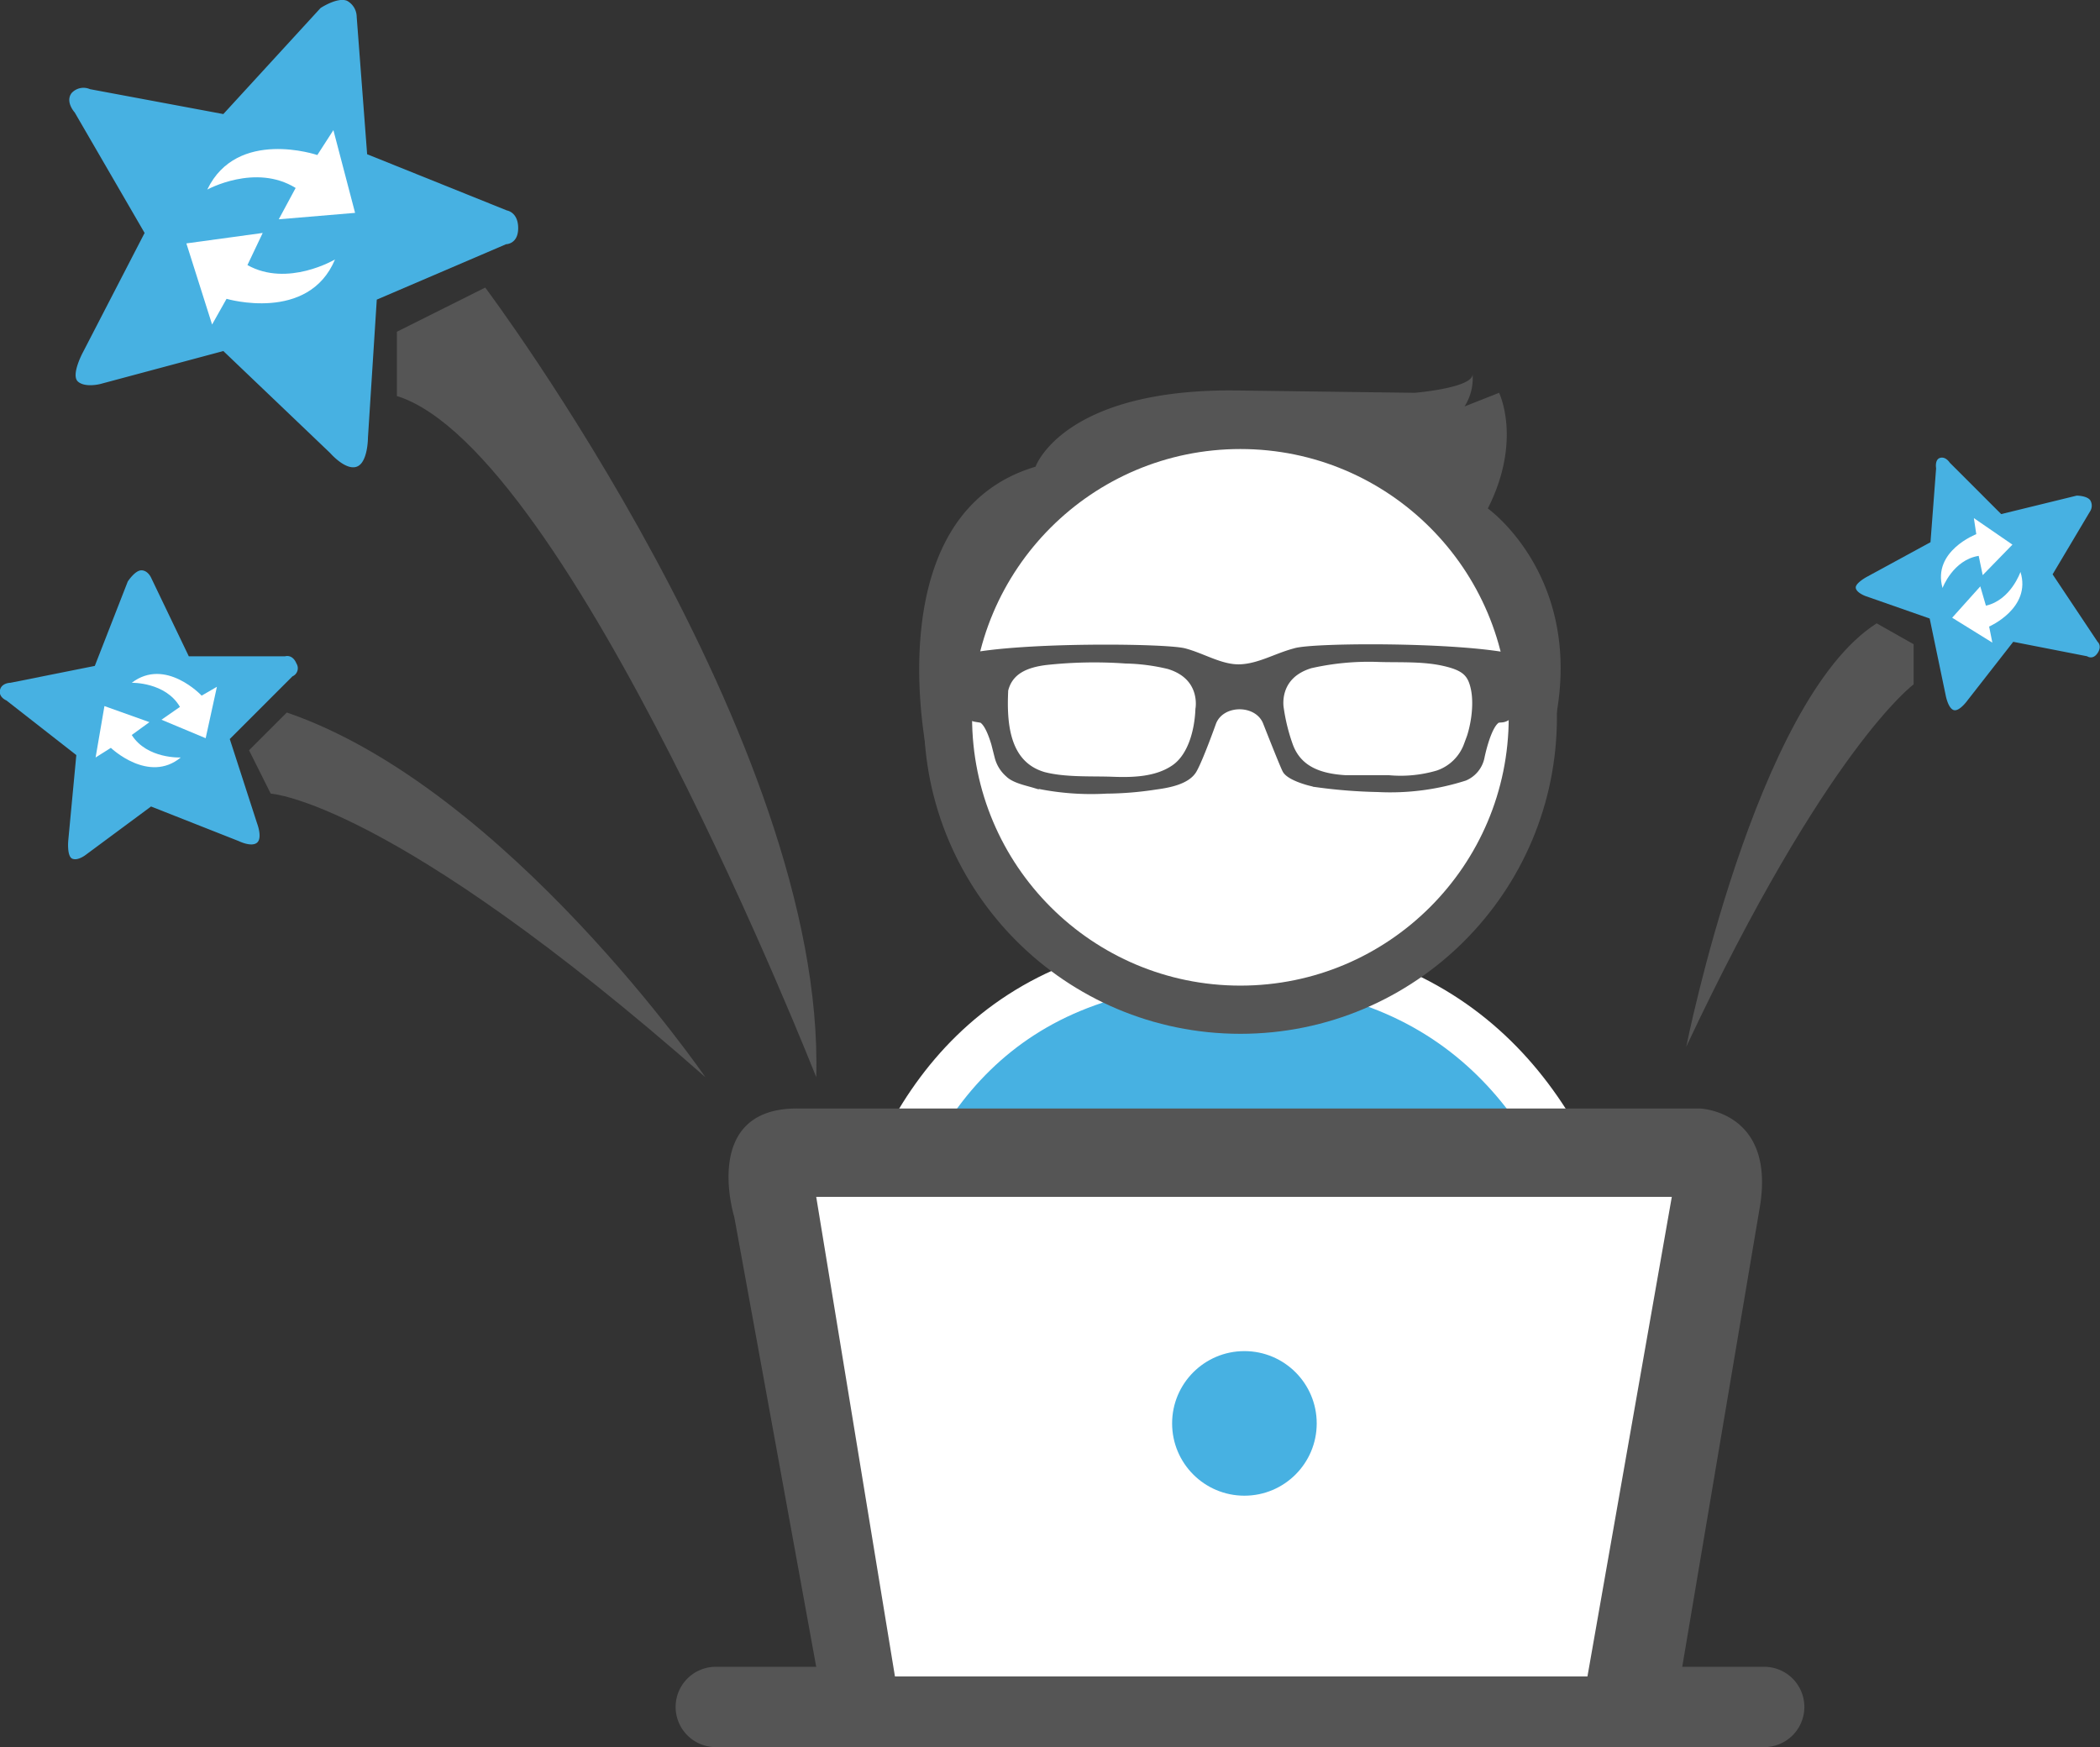 <svg id="Layer_1" data-name="Layer 1" xmlns="http://www.w3.org/2000/svg" viewBox="0 0 261.4 217.5"><rect x="0" y="0" width="261.4" height="217.5" fill="#333333" stroke="none"/><defs><style>.cls-1,.cls-4{fill:#47b1e2;}.cls-1{stroke:#fff;}.cls-1,.cls-5,.cls-6,.cls-7{stroke-miterlimit:10;}.cls-1,.cls-5,.cls-6{stroke-width:6px;}.cls-2,.cls-7{fill:#555;}.cls-3,.cls-6{fill:#fff;}.cls-5{fill:none;}.cls-5,.cls-6,.cls-7{stroke:#555;}</style></defs><title>whyRGP_5</title><path class="cls-1" d="M151.7,285s-11-74,47-74,50,74,50,74" transform="translate(-45.7 -91.5)"/><path class="cls-2" d="M265.3,299H255.1l9.7-57.5c1.8-11.7-7.5-12-7.5-12h-112c-12.5-.3-8.2,13.5-8.2,13.5l10.2,56H134.8a5,5,0,0,0,0,10H265.3a5,5,0,0,0,0-10Z" transform="translate(-45.7 -91.5)"/><polygon class="cls-3" points="101.6 149 111.4 208.7 197.6 208.7 208.1 149 101.6 149"/><circle class="cls-4" cx="154.9" cy="177.2" r="9"/><polygon class="cls-5" points="-30.2 77 -30.2 77 -30.2 77 -30.2 77 -30.2 77"/><path class="cls-2" d="M161.1,185.3s-6.4-29.8,13.5-35.7c0,0,3.3-9.5,24.3-9.5l22.9.3s7.2-.6,7.2-2.3a6.5,6.5,0,0,1-1,4l4.3-1.7s2.9,5.9-1.4,14.4c0,0,13.1,9.3,7.8,28.9s-17.6,26.2-17.6,26.2-18.3,1.2-20.6,1.2-.8,6.3-.8,6.3l-6.4-6.4-16.1-1.1S162.1,198.7,161.1,185.3Z" transform="translate(-45.7 -91.5)"/><circle class="cls-6" cx="154.4" cy="89.3" r="36.4"/><path class="cls-7" d="M206.9,172.7c-2.3.6-4.4,1.9-6.8,2s-4.7-1.4-7-2-20.2-.8-27.1.7c0,0,.2,5.3.3,6.2s.3,1.1.6,1.2.6.1,1,.2h.1l.2.2c1.1,1,1.8,4.5,1.8,4.5a4.1,4.1,0,0,0,1.3,2.1c.7.7,2.2,1,3.2,1.3a33.1,33.1,0,0,0,8.9.7,41.8,41.8,0,0,0,6.1-.5c1.5-.2,3.9-.6,4.7-2s2.4-5.9,2.4-5.9c1.1-2.8,5.7-2.8,6.8,0,0,0,2,5.1,2.4,5.9s2.6,1.5,3.8,1.7a64.8,64.8,0,0,0,7.6.6,30.3,30.3,0,0,0,10.8-1.4,3.4,3.4,0,0,0,2-2.5s.7-3.5,1.8-4.5l.2-.2h.1c.4-.1.6,0,1-.2s.4-.5.6-1.2.3-6.2.3-6.2C227.1,171.9,209,172,206.9,172.7ZM195,179.8c-.1,2.6-.9,5.9-3.1,7.4s-5.1,1.6-7.7,1.5-5.9.1-8.6-.6c-4.8-1.4-5.1-6.6-4.9-10.7.6-2.5,2.8-3.3,5.1-3.6a55.5,55.5,0,0,1,10-.2,25,25,0,0,1,5.4.7C195.8,175.7,195,179.8,195,179.8Zm33.4,4.5a6,6,0,0,1-3.7,3.6,16.4,16.4,0,0,1-6.2.6h-5.4c-3.1-.2-5.9-1.1-7-4.3a23.7,23.7,0,0,1-1.1-4.5s-.8-4.1,3.8-5.5a32.9,32.9,0,0,1,8.3-.8c2.7.1,5.6-.1,8.3.5s3.5,1.4,3.9,3.4S229.3,182.2,228.4,184.3Z" transform="translate(-45.7 -91.5)"/><path class="cls-2" d="M147.3,225.6s-30.7-78.1-52.2-84.8v-8l11-5.5S148.5,183.8,147.3,225.6Z" transform="translate(-45.7 -91.5)"/><path class="cls-4" d="M73.5,105.7l-16.6-3.1a2,2,0,0,0-2.3.5c-.8,1.1.4,2.4.4,2.4l8.7,15L56,135.4s-1.5,2.8-.6,3.6,2.8.3,2.8.3l15.3-4.1,13.3,12.7s1.9,2.2,3.3,1.7,1.4-3.6,1.4-3.6l1.1-17.2,16.1-6.9s1.5,0,1.5-2-1.4-2.2-1.4-2.2l-17.4-7L90.1,93.6a2.3,2.3,0,0,0-1.2-2c-1.2-.5-3.3.9-3.3.9Z" transform="translate(-45.7 -91.5)"/><path class="cls-2" d="M133.5,225.6s-24.7-36-52.1-45.4l-4.7,4.7,2.7,5.4S94.3,191.1,133.5,225.6Z" transform="translate(-45.7 -91.5)"/><path class="cls-4" d="M57.5,174.4,47,176.5s-1.1,0-1.3.9.8,1.3.8,1.3l8.7,6.8-1,10.6s-.2,2,.5,2.3,1.7-.5,1.7-.5l8.1-6,10.9,4.3s1.6.8,2.3.2,0-2.4,0-2.4l-3.4-10.5,7.8-7.8a1.1,1.1,0,0,0,.5-1.6c-.5-1.2-1.4-.9-1.4-.9h-12l-4.7-9.8s-.4-.9-1.2-.9-1.7,1.4-1.7,1.4Z" transform="translate(-45.7 -91.5)"/><path class="cls-4" d="M294.8,155.5l-6.4-6.4s-.5-.8-1.2-.6-.5,1.3-.5,1.3L286,159l-7.9,4.3s-1.5.8-1.4,1.4,1.2,1,1.2,1l8,2.8,2,9.6s.3,1.6,1,1.8,1.7-1.2,1.7-1.2l5.7-7.3,9.2,1.8s.7.5,1.3-.4,0-1.4,0-1.4l-5.6-8.4,4.7-7.9a1.3,1.3,0,0,0,0-1.3c-.4-.6-1.7-.6-1.7-.6Z" transform="translate(-45.7 -91.5)"/><path class="cls-2" d="M255.6,221.8s8.6-43.1,23.7-52.7l4.6,2.6v5S273.1,184.6,255.6,221.8Z" transform="translate(-45.7 -91.5)"/><path class="cls-3" d="M297.2,162.7s-1.2,3.5-4.3,4.2l-.7-2.4-3.5,3.9,5,3.1-.4-2S298.6,167.2,297.2,162.7Z" transform="translate(-45.7 -91.5)"/><path class="cls-3" d="M287.5,164.7s1.3-3.5,4.5-4l.5,2.4,3.7-3.8-4.8-3.3.3,2S286.2,160.1,287.5,164.7Z" transform="translate(-45.7 -91.5)"/><path class="cls-3" d="M87.4,123.8s-5.9,3.5-10.9.7l1.9-4-9.5,1.3,3.2,10.1,1.8-3.2S84.1,131.7,87.4,123.8Z" transform="translate(-45.7 -91.5)"/><path class="cls-3" d="M71.5,115.1s6-3.3,11-.2l-2.1,3.9,9.5-.8-2.7-10.3-2,3.1S75.2,107.4,71.5,115.1Z" transform="translate(-45.7 -91.5)"/><path class="cls-3" d="M68.2,185.8s-4.2.2-6.1-2.8l2.2-1.6-5.6-2-1.1,6.4,1.9-1.2S64.2,189.1,68.2,185.8Z" transform="translate(-45.7 -91.5)"/><path class="cls-3" d="M62.1,176.5s4.2-.1,6,3l-2.3,1.6,5.5,2.3,1.4-6.4-1.9,1.1S66.3,173.3,62.1,176.5Z" transform="translate(-45.7 -91.5)"/></svg>